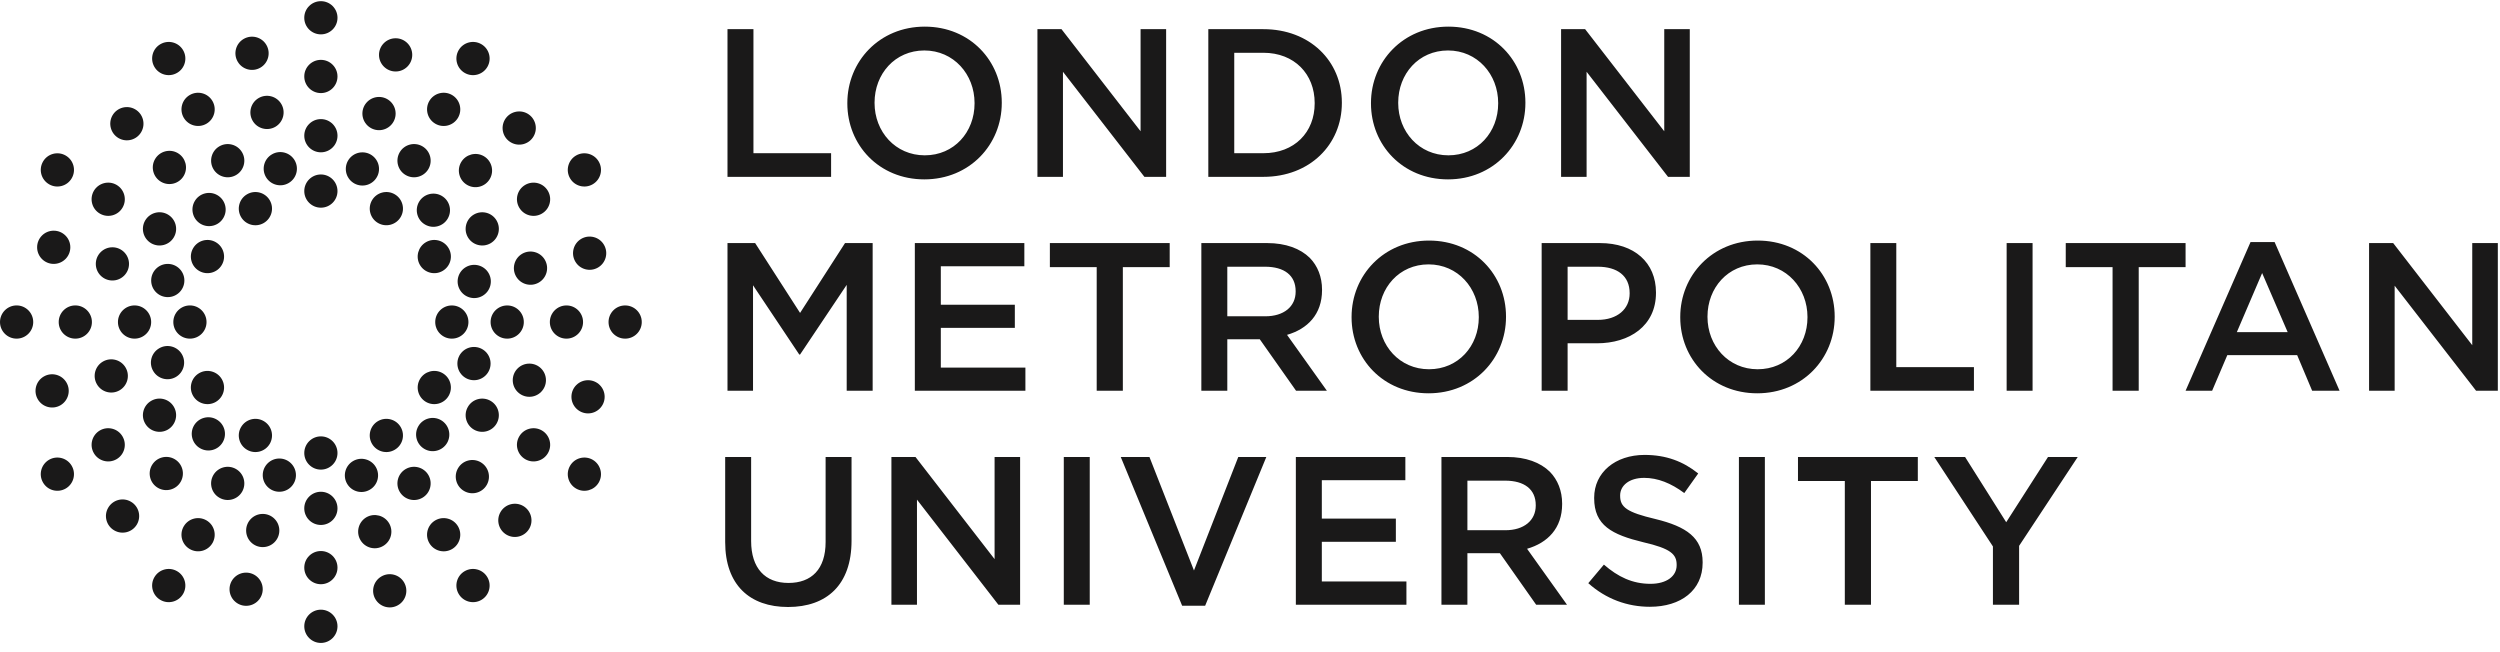 <svg xmlns="http://www.w3.org/2000/svg" xmlns:xlink="http://www.w3.org/1999/xlink" width="230px" height="60px" viewBox="0 0 230 60"><title>London Metropolitan University logo - black-4</title><desc>Created with Sketch.</desc><defs></defs><g id="Page-1" stroke="none" stroke-width="1" fill="none" fill-rule="evenodd"><g id="London-Metropolitan-University-logo---black-4" fill="#1A1919"><path d="M72.501,55.844 C76.054,55.844 78.342,53.807 78.342,49.751 L78.342,42.042 L75.956,42.042 L75.956,49.867 C75.956,52.37 74.656,53.631 72.539,53.631 C70.404,53.631 69.104,52.29 69.104,49.772 L69.104,42.042 L66.716,42.042 L66.716,49.867 C66.716,53.807 68.969,55.844 72.501,55.844 Z M82.01,55.634 L84.361,55.634 L84.361,45.967 L91.85,55.634 L93.85,55.634 L93.85,42.042 L91.502,42.042 L91.502,51.439 L84.225,42.042 L82.01,42.042 L82.01,55.634 Z M97.869,55.634 L100.256,55.634 L100.256,42.042 L97.869,42.042 L97.869,55.634 Z M108.758,55.729 L110.873,55.729 L116.502,42.042 L113.921,42.042 L109.845,52.485 L105.749,42.042 L103.109,42.042 L108.758,55.729 Z M119.218,55.634 L129.391,55.634 L129.391,53.497 L121.608,53.497 L121.608,49.847 L128.419,49.847 L128.419,47.709 L121.608,47.709 L121.608,44.18 L129.293,44.18 L129.293,42.042 L119.218,42.042 L119.218,55.634 Z M132.613,55.634 L135.001,55.634 L135.001,50.893 L137.99,50.893 L141.326,55.634 L144.163,55.634 L140.49,50.488 C142.378,49.942 143.717,48.605 143.717,46.372 L143.717,46.337 C143.717,45.151 143.307,44.14 142.588,43.403 C141.717,42.547 140.375,42.042 138.668,42.042 L132.613,42.042 L132.613,55.634 Z M135.001,48.781 L135.001,44.22 L138.472,44.22 C140.24,44.22 141.289,45.016 141.289,46.473 L141.289,46.508 C141.289,47.884 140.202,48.781 138.495,48.781 L135.001,48.781 Z M151.79,55.824 C154.643,55.824 156.643,54.313 156.643,51.77 L156.643,51.729 C156.643,49.476 155.167,48.45 152.293,47.749 C149.672,47.128 149.053,46.663 149.053,45.616 L149.053,45.577 C149.053,44.685 149.868,43.964 151.264,43.964 C152.508,43.964 153.732,44.45 154.954,45.361 L156.235,43.559 C154.856,42.452 153.286,41.852 151.304,41.852 C148.605,41.852 146.663,43.464 146.663,45.792 L146.663,45.832 C146.663,48.335 148.295,49.186 151.189,49.887 C153.712,50.468 154.252,50.993 154.252,51.964 L154.252,52.005 C154.252,53.011 153.324,53.712 151.848,53.712 C150.178,53.712 148.859,53.071 147.559,51.944 L146.122,53.652 C147.75,55.109 149.712,55.824 151.79,55.824 Z M159.98,55.634 L162.368,55.634 L162.368,42.042 L159.98,42.042 L159.98,55.634 Z M169.723,55.634 L172.131,55.634 L172.131,44.255 L176.439,44.255 L176.439,42.042 L165.414,42.042 L165.414,44.255 L169.723,44.255 L169.723,55.634 Z M183.349,55.634 L185.758,55.634 L185.758,50.218 L191.152,42.042 L188.417,42.042 L184.571,48.044 L180.787,42.042 L177.953,42.042 L183.349,50.273 L183.349,55.634 Z" id="Fill-1"></path><path d="M66.929,35.949 L69.278,35.949 L69.278,26.245 L73.531,32.615 L73.607,32.615 L77.896,26.208 L77.896,35.949 L80.284,35.949 L80.284,22.363 L77.742,22.363 L73.607,28.789 L69.473,22.363 L66.929,22.363 L66.929,35.949 Z M84.165,35.949 L94.337,35.949 L94.337,33.817 L86.555,33.817 L86.555,30.165 L93.365,30.165 L93.365,28.033 L86.555,28.033 L86.555,24.498 L94.24,24.498 L94.24,22.363 L84.165,22.363 L84.165,35.949 Z M100.896,35.949 L103.302,35.949 L103.302,24.578 L107.612,24.578 L107.612,22.363 L96.588,22.363 L96.588,24.578 L100.896,24.578 L100.896,35.949 Z M110.524,35.949 L112.912,35.949 L112.912,31.214 L115.901,31.214 L119.238,35.949 L122.074,35.949 L118.407,30.806 C120.287,30.263 121.628,28.924 121.628,26.691 L121.628,26.653 C121.628,25.469 121.22,24.458 120.5,23.722 C119.628,22.868 118.287,22.363 116.58,22.363 L110.524,22.363 L110.524,35.949 Z M112.912,29.099 L112.912,24.538 L116.385,24.538 C118.152,24.538 119.2,25.334 119.2,26.789 L119.2,26.828 C119.2,28.208 118.114,29.099 116.407,29.099 L112.912,29.099 Z M131.428,36.184 C135.604,36.184 138.553,32.98 138.553,29.157 L138.553,29.119 C138.553,25.294 135.641,22.132 131.469,22.132 C127.296,22.132 124.345,25.334 124.345,29.157 L124.345,29.197 C124.345,33.02 127.258,36.184 131.428,36.184 Z M131.469,33.971 C128.77,33.971 126.848,31.799 126.848,29.157 L126.848,29.119 C126.848,26.478 128.73,24.323 131.428,24.323 C134.127,24.323 136.049,26.518 136.049,29.157 L136.049,29.197 C136.049,31.839 134.164,33.971 131.469,33.971 Z M141.832,35.949 L144.22,35.949 L144.22,31.583 L146.919,31.583 C149.907,31.583 152.35,29.99 152.35,26.944 L152.35,26.904 C152.35,24.17 150.373,22.363 147.189,22.363 L141.832,22.363 L141.832,35.949 Z M144.22,29.429 L144.22,24.538 L146.998,24.538 C148.781,24.538 149.927,25.372 149.927,26.964 L149.927,27.001 C149.927,28.421 148.8,29.429 146.998,29.429 L144.22,29.429 Z M161.668,36.184 C165.842,36.184 168.791,32.98 168.791,29.157 L168.791,29.119 C168.791,25.294 165.88,22.132 161.707,22.132 C157.535,22.132 154.583,25.334 154.583,29.157 L154.583,29.197 C154.583,33.02 157.497,36.184 161.668,36.184 Z M161.707,33.971 C159.011,33.971 157.089,31.799 157.089,29.157 L157.089,29.119 C157.089,26.478 158.974,24.323 161.668,24.323 C164.368,24.323 166.288,26.518 166.288,29.157 L166.288,29.197 C166.288,31.839 164.406,33.971 161.707,33.971 Z M172.074,35.949 L181.602,35.949 L181.602,33.776 L174.459,33.776 L174.459,22.363 L172.074,22.363 L172.074,35.949 Z M184.611,35.949 L186.997,35.949 L186.997,22.363 L184.611,22.363 L184.611,35.949 Z M194.356,35.949 L196.762,35.949 L196.762,24.578 L201.073,24.578 L201.073,22.363 L190.049,22.363 L190.049,24.578 L194.356,24.578 L194.356,35.949 Z M201.073,35.949 L203.516,35.949 L204.913,32.67 L211.338,32.67 L212.718,35.949 L215.241,35.949 L209.263,22.268 L207.05,22.268 L201.073,35.949 Z M205.789,30.556 L208.117,25.121 L210.465,30.556 L205.789,30.556 Z M217.955,35.949 L220.308,35.949 L220.308,26.285 L227.8,35.949 L229.8,35.949 L229.8,22.363 L227.447,22.363 L227.447,31.758 L220.173,22.363 L217.955,22.363 L217.955,35.949 Z" id="Fill-2"></path><path d="M66.929,16.27 L76.461,16.27 L76.461,14.095 L69.317,14.095 L69.317,2.683 L66.929,2.683 L66.929,16.27 Z M85.039,16.503 C89.213,16.503 92.163,13.299 92.163,9.476 L92.163,9.439 C92.163,5.614 89.251,2.45 85.078,2.45 C80.905,2.45 77.955,5.652 77.955,9.476 L77.955,9.516 C77.955,13.339 80.866,16.503 85.039,16.503 Z M85.078,14.29 C82.38,14.29 80.459,12.117 80.459,9.476 L80.459,9.439 C80.459,6.798 82.341,4.643 85.039,4.643 C87.736,4.643 89.659,6.838 89.659,9.476 L89.659,9.516 C89.659,12.155 87.778,14.29 85.078,14.29 Z M95.444,16.27 L97.792,16.27 L97.792,6.603 L105.285,16.27 L107.284,16.27 L107.284,2.683 L104.933,2.683 L104.933,12.077 L97.657,2.683 L95.444,2.683 L95.444,16.27 Z M111.165,16.27 L116.229,16.27 C120.5,16.27 123.451,13.299 123.451,9.476 L123.451,9.439 C123.451,5.614 120.5,2.683 116.229,2.683 L111.165,2.683 L111.165,16.27 Z M116.229,4.855 C119.085,4.855 120.95,6.815 120.95,9.476 L120.95,9.516 C120.95,12.172 119.085,14.095 116.229,14.095 L113.551,14.095 L113.551,4.855 L116.229,4.855 Z M133.216,16.503 C137.386,16.503 140.337,13.299 140.337,9.476 L140.337,9.439 C140.337,5.614 137.426,2.45 133.251,2.45 C129.08,2.45 126.13,5.652 126.13,9.476 L126.13,9.516 C126.13,13.339 129.04,16.503 133.216,16.503 Z M133.251,14.29 C130.558,14.29 128.635,12.117 128.635,9.476 L128.635,9.439 C128.635,6.798 130.517,4.643 133.216,4.643 C135.914,4.643 137.832,6.838 137.832,9.476 L137.832,9.516 C137.832,12.155 135.951,14.29 133.251,14.29 Z M143.62,16.27 L145.967,16.27 L145.967,6.603 L153.459,16.27 L155.46,16.27 L155.46,2.683 L153.111,2.683 L153.111,12.077 L145.832,2.683 L143.62,2.683 L143.62,16.27 Z" id="Fill-3"></path><path d="M1.528,28.099 C2.372,28.099 3.057,28.785 3.057,29.629 C3.057,30.474 2.372,31.155 1.528,31.155 C0.685,31.155 0,30.474 0,29.629 C0,28.785 0.685,28.099 1.528,28.099" id="Fill-4"></path><path d="M6.929,28.099 C7.771,28.099 8.456,28.785 8.456,29.629 C8.456,30.474 7.771,31.155 6.929,31.155 C6.085,31.155 5.401,30.474 5.401,29.629 C5.401,28.785 6.085,28.099 6.929,28.099" id="Fill-5"></path><path d="M12.38,28.099 C13.222,28.099 13.907,28.785 13.907,29.629 C13.907,30.474 13.222,31.155 12.38,31.155 C11.536,31.155 10.851,30.474 10.851,29.629 C10.851,28.785 11.536,28.099 12.38,28.099" id="Fill-6"></path><path d="M17.474,28.099 C18.317,28.099 19.001,28.785 19.001,29.629 C19.001,30.474 18.317,31.155 17.474,31.155 C16.63,31.155 15.946,30.474 15.946,29.629 C15.946,28.785 16.63,28.099 17.474,28.099" id="Fill-7"></path><path d="M15.436,24.279 C16.278,24.279 16.963,24.963 16.963,25.806 C16.963,26.652 16.278,27.335 15.436,27.335 C14.592,27.335 13.908,26.652 13.908,25.806 C13.908,24.963 14.592,24.279 15.436,24.279" id="Fill-8"></path><path d="M10.341,22.75 C11.184,22.75 11.869,23.435 11.869,24.279 C11.869,25.123 11.184,25.806 10.341,25.806 C9.498,25.806 8.814,25.123 8.814,24.279 C8.814,23.435 9.498,22.75 10.341,22.75" id="Fill-9"></path><path d="M4.941,21.223 C5.785,21.223 6.47,21.906 6.47,22.75 C6.47,23.596 5.785,24.279 4.941,24.279 C4.098,24.279 3.415,23.596 3.415,22.75 C3.415,21.906 4.098,21.223 4.941,21.223" id="Fill-10"></path><path d="M4.514,42.298 C5.245,41.878 6.18,42.128 6.601,42.859 C7.024,43.59 6.772,44.526 6.043,44.947 C5.312,45.368 4.376,45.122 3.955,44.387 C3.533,43.655 3.784,42.724 4.514,42.298" id="Fill-11"></path><path d="M9.19,39.6 C9.922,39.179 10.858,39.43 11.277,40.161 C11.7,40.892 11.45,41.828 10.719,42.248 C9.988,42.669 9.053,42.418 8.633,41.688 C8.209,40.957 8.461,40.026 9.19,39.6" id="Fill-12"></path><path d="M13.911,36.877 C14.643,36.451 15.577,36.701 15.998,37.432 C16.421,38.163 16.169,39.099 15.44,39.525 C14.709,39.946 13.773,39.695 13.352,38.959 C12.93,38.233 13.181,37.297 13.911,36.877" id="Fill-13"></path><path d="M18.324,34.328 C19.053,33.907 19.989,34.158 20.41,34.888 C20.833,35.62 20.581,36.551 19.851,36.977 C19.121,37.397 18.185,37.147 17.764,36.416 C17.341,35.685 17.592,34.749 18.324,34.328" id="Fill-14"></path><path d="M14.649,32.04 C15.378,31.615 16.315,31.865 16.738,32.596 C17.157,33.327 16.906,34.263 16.176,34.684 C15.445,35.104 14.51,34.859 14.089,34.123 C13.666,33.392 13.918,32.461 14.649,32.04" id="Fill-15"></path><path d="M9.472,33.262 C10.203,32.841 11.138,33.092 11.559,33.823 C11.982,34.553 11.73,35.485 11,35.91 C10.27,36.331 9.333,36.081 8.914,35.349 C8.491,34.618 8.741,33.683 9.472,33.262" id="Fill-16"></path><path d="M4.031,34.638 C4.762,34.213 5.697,34.468 6.118,35.199 C6.541,35.925 6.289,36.862 5.56,37.287 C4.828,37.708 3.894,37.457 3.473,36.727 C3.05,35.996 3.301,35.059 4.031,34.638" id="Fill-17"></path><path d="M14.201,53.108 C14.624,52.376 15.557,52.126 16.287,52.547 C17.021,52.967 17.27,53.903 16.849,54.634 C16.426,55.365 15.49,55.616 14.76,55.195 C14.029,54.774 13.778,53.838 14.201,53.108" id="Fill-18"></path><path d="M16.9,48.431 C17.323,47.7 18.257,47.45 18.988,47.87 C19.72,48.291 19.969,49.228 19.549,49.958 C19.126,50.689 18.191,50.939 17.46,50.514 C16.729,50.093 16.479,49.162 16.9,48.431" id="Fill-19"></path><path d="M19.626,43.71 C20.05,42.979 20.983,42.729 21.713,43.15 C22.446,43.57 22.695,44.506 22.275,45.237 C21.852,45.968 20.915,46.218 20.186,45.793 C19.455,45.378 19.204,44.441 19.626,43.71" id="Fill-20"></path><path d="M22.173,39.3 C22.597,38.568 23.53,38.314 24.26,38.739 C24.993,39.159 25.242,40.096 24.822,40.826 C24.398,41.557 23.463,41.808 22.733,41.383 C22.002,40.962 21.75,40.026 22.173,39.3" id="Fill-21"></path><path d="M17.845,39.149 C18.268,38.424 19.202,38.168 19.932,38.594 C20.665,39.014 20.914,39.951 20.494,40.681 C20.071,41.413 19.136,41.663 18.405,41.237 C17.674,40.817 17.422,39.88 17.845,39.149" id="Fill-22"></path><path d="M13.975,42.8 C14.399,42.068 15.331,41.818 16.062,42.239 C16.796,42.659 17.043,43.595 16.623,44.326 C16.201,45.057 15.265,45.307 14.534,44.887 C13.804,44.466 13.552,43.53 13.975,42.8" id="Fill-23"></path><path d="M9.952,46.714 C10.375,45.983 11.309,45.728 12.038,46.154 C12.771,46.574 13.02,47.51 12.6,48.241 C12.177,48.972 11.242,49.222 10.511,48.797 C9.78,48.376 9.528,47.44 9.952,46.714" id="Fill-24"></path><path d="M27.993,57.618 C27.993,56.777 28.677,56.091 29.52,56.091 C30.364,56.091 31.049,56.777 31.049,57.618 C31.049,58.464 30.364,59.15 29.52,59.15 C28.677,59.15 27.993,58.464 27.993,57.618" id="Fill-25"></path><path d="M27.993,52.221 C27.993,51.375 28.677,50.695 29.52,50.695 C30.364,50.695 31.049,51.375 31.049,52.221 C31.049,53.062 30.364,53.748 29.52,53.748 C28.677,53.748 27.993,53.062 27.993,52.221" id="Fill-26"></path><path d="M27.992,46.769 C27.992,45.928 28.677,45.242 29.52,45.242 C30.366,45.242 31.049,45.928 31.049,46.769 C31.049,47.615 30.366,48.296 29.52,48.296 C28.677,48.296 27.992,47.615 27.992,46.769" id="Fill-27"></path><path d="M27.993,41.678 C27.993,40.831 28.677,40.146 29.52,40.146 C30.364,40.146 31.049,40.831 31.049,41.678 C31.049,42.518 30.364,43.205 29.52,43.205 C28.677,43.205 27.993,42.518 27.993,41.678" id="Fill-28"></path><path d="M24.172,43.715 C24.172,42.869 24.857,42.183 25.699,42.183 C26.545,42.183 27.227,42.869 27.227,43.715 C27.227,44.556 26.545,45.242 25.699,45.242 C24.857,45.242 24.172,44.556 24.172,43.715" id="Fill-29"></path><path d="M22.644,48.807 C22.644,47.965 23.329,47.28 24.171,47.28 C25.017,47.28 25.699,47.965 25.699,48.807 C25.699,49.653 25.015,50.334 24.171,50.334 C23.329,50.334 22.644,49.653 22.644,48.807" id="Fill-30"></path><path d="M21.116,54.208 C21.116,53.363 21.801,52.682 22.643,52.682 C23.486,52.682 24.171,53.363 24.171,54.208 C24.171,55.05 23.486,55.736 22.643,55.736 C21.801,55.736 21.116,55.05 21.116,54.208" id="Fill-31"></path><path d="M42.194,54.634 C41.771,53.903 42.021,52.967 42.752,52.547 C43.483,52.126 44.418,52.376 44.841,53.108 C45.262,53.838 45.014,54.774 44.28,55.195 C43.55,55.616 42.617,55.365 42.194,54.634" id="Fill-32"></path><path d="M39.494,49.958 C39.071,49.228 39.322,48.291 40.053,47.87 C40.783,47.45 41.718,47.7 42.141,48.431 C42.562,49.162 42.313,50.099 41.581,50.519 C40.85,50.939 39.916,50.689 39.494,49.958" id="Fill-33"></path><path d="M36.768,45.237 C36.345,44.506 36.597,43.57 37.327,43.15 C38.057,42.729 38.994,42.979 39.417,43.71 C39.836,44.441 39.588,45.378 38.855,45.798 C38.124,46.218 37.192,45.968 36.768,45.237" id="Fill-34"></path><path d="M34.221,40.826 C33.798,40.096 34.05,39.159 34.78,38.739 C35.511,38.318 36.447,38.564 36.87,39.3 C37.289,40.031 37.041,40.962 36.308,41.383 C35.577,41.808 34.644,41.557 34.221,40.826" id="Fill-35"></path><path d="M31.931,44.501 C31.508,43.77 31.76,42.834 32.49,42.413 C33.22,41.993 34.156,42.243 34.579,42.974 C35,43.705 34.751,44.642 34.017,45.057 C33.288,45.482 32.354,45.232 31.931,44.501" id="Fill-36"></path><path d="M33.155,49.678 C32.732,48.947 32.983,48.011 33.714,47.585 C34.444,47.17 35.38,47.42 35.803,48.151 C36.224,48.882 35.975,49.813 35.241,50.234 C34.511,50.659 33.578,50.409 33.155,49.678" id="Fill-37"></path><path d="M34.532,55.115 C34.109,54.389 34.36,53.452 35.09,53.032 C35.821,52.607 36.756,52.857 37.179,53.588 C37.6,54.319 37.352,55.255 36.618,55.676 C35.887,56.101 34.955,55.845 34.532,55.115" id="Fill-38"></path><path d="M52.999,44.947 C52.268,44.526 52.018,43.59 52.441,42.859 C52.86,42.128 53.796,41.878 54.527,42.298 C55.257,42.724 55.509,43.66 55.085,44.391 C54.665,45.117 53.73,45.372 52.999,44.947" id="Fill-39"></path><path d="M48.324,42.248 C47.592,41.823 47.34,40.892 47.764,40.161 C48.184,39.43 49.12,39.179 49.85,39.6 C50.581,40.021 50.833,40.957 50.41,41.688 C49.989,42.418 49.053,42.669 48.324,42.248" id="Fill-40"></path><path d="M43.602,39.525 C42.871,39.099 42.621,38.168 43.043,37.437 C43.463,36.701 44.399,36.456 45.129,36.877 C45.86,37.297 46.112,38.233 45.688,38.964 C45.268,39.695 44.333,39.946 43.602,39.525" id="Fill-41"></path><path d="M39.19,36.977 C38.461,36.551 38.209,35.62 38.632,34.884 C39.053,34.158 39.988,33.907 40.718,34.328 C41.449,34.749 41.7,35.685 41.277,36.416 C40.856,37.147 39.921,37.397 39.19,36.977" id="Fill-42"></path><path d="M39.045,41.302 C38.314,40.881 38.062,39.946 38.486,39.214 C38.906,38.483 39.841,38.233 40.572,38.653 C41.305,39.079 41.554,40.016 41.134,40.746 C40.711,41.472 39.775,41.728 39.045,41.302" id="Fill-43"></path><path d="M42.692,45.172 C41.963,44.752 41.711,43.816 42.134,43.085 C42.554,42.353 43.49,42.103 44.22,42.524 C44.952,42.95 45.202,43.885 44.779,44.617 C44.358,45.347 43.423,45.598 42.692,45.172" id="Fill-44"></path><path d="M46.605,49.197 C45.874,48.772 45.623,47.841 46.046,47.109 C46.467,46.379 47.402,46.128 48.133,46.548 C48.863,46.974 49.114,47.906 48.693,48.636 C48.271,49.367 47.336,49.618 46.605,49.197" id="Fill-45"></path><path d="M57.514,31.155 C56.67,31.155 55.986,30.472 55.986,29.629 C55.986,28.782 56.67,28.099 57.514,28.101 C58.357,28.101 59.042,28.782 59.042,29.629 C59.042,30.472 58.357,31.155 57.514,31.155" id="Fill-46"></path><path d="M52.114,31.155 C51.271,31.155 50.586,30.472 50.586,29.629 C50.586,28.785 51.271,28.101 52.114,28.101 C52.957,28.099 53.641,28.785 53.641,29.629 C53.641,30.472 52.957,31.155 52.114,31.155" id="Fill-47"></path><path d="M46.662,31.155 C45.82,31.155 45.135,30.472 45.135,29.629 C45.135,28.782 45.82,28.101 46.662,28.101 C47.506,28.101 48.191,28.782 48.191,29.629 C48.191,30.472 47.506,31.155 46.662,31.155" id="Fill-48"></path><path d="M41.568,31.155 C40.726,31.155 40.041,30.472 40.041,29.629 C40.041,28.782 40.726,28.101 41.568,28.101 C42.412,28.101 43.096,28.782 43.096,29.629 C43.096,30.472 42.412,31.155 41.568,31.155" id="Fill-49"></path><path d="M43.606,34.979 C42.762,34.979 42.079,34.293 42.079,33.447 C42.079,32.601 42.762,31.92 43.606,31.92 C44.449,31.92 45.134,32.601 45.134,33.447 C45.134,34.293 44.449,34.979 43.606,34.979" id="Fill-50"></path><path d="M48.701,36.506 C47.857,36.506 47.173,35.82 47.173,34.979 C47.173,34.133 47.857,33.452 48.701,33.452 C49.545,33.452 50.228,34.133 50.228,34.979 C50.228,35.82 49.545,36.506 48.701,36.506" id="Fill-51"></path><path d="M54.1,38.033 C53.257,38.033 52.572,37.347 52.572,36.506 C52.572,35.66 53.257,34.979 54.1,34.979 C54.944,34.979 55.628,35.66 55.628,36.506 C55.628,37.347 54.944,38.033 54.1,38.033" id="Fill-52"></path><path d="M54.527,16.955 C53.796,17.378 52.861,17.127 52.441,16.397 C52.018,15.666 52.27,14.73 52.999,14.306 C53.73,13.886 54.667,14.136 55.087,14.869 C55.509,15.598 55.259,16.531 54.527,16.955" id="Fill-53"></path><path d="M49.851,19.655 C49.12,20.079 48.186,19.826 47.765,19.095 C47.342,18.366 47.592,17.43 48.324,17.007 C49.054,16.587 49.989,16.835 50.41,17.568 C50.833,18.299 50.581,19.233 49.851,19.655" id="Fill-54"></path><path d="M45.13,22.382 C44.399,22.802 43.464,22.552 43.041,21.821 C42.621,21.09 42.873,20.156 43.603,19.733 C44.333,19.313 45.269,19.561 45.69,20.294 C46.112,21.025 45.861,21.959 45.13,22.382" id="Fill-55"></path><path d="M40.718,24.927 C39.989,25.35 39.053,25.1 38.63,24.369 C38.209,23.638 38.461,22.702 39.192,22.279 C39.921,21.858 40.858,22.109 41.278,22.842 C41.701,23.571 41.449,24.505 40.718,24.927" id="Fill-56"></path><path d="M44.393,27.218 C43.664,27.641 42.727,27.391 42.307,26.659 C41.884,25.929 42.135,24.993 42.866,24.57 C43.596,24.149 44.532,24.399 44.953,25.13 C45.375,25.861 45.124,26.795 44.393,27.218" id="Fill-57"></path><path d="M49.57,25.994 C48.839,26.417 47.904,26.167 47.481,25.435 C47.06,24.705 47.312,23.768 48.042,23.345 C48.773,22.925 49.709,23.175 50.129,23.906 C50.551,24.637 50.301,25.571 49.57,25.994" id="Fill-58"></path><path d="M55.011,24.617 C54.28,25.04 53.345,24.79 52.924,24.059 C52.501,23.328 52.753,22.392 53.482,21.969 C54.213,21.548 55.15,21.799 55.569,22.529 C55.992,23.26 55.742,24.194 55.011,24.617" id="Fill-59"></path><path d="M44.841,6.151 C44.418,6.879 43.486,7.132 42.755,6.709 C42.021,6.288 41.772,5.352 42.193,4.621 C42.616,3.891 43.55,3.64 44.282,4.063 C45.012,4.484 45.264,5.42 44.841,6.151" id="Fill-60"></path><path d="M42.141,10.827 C41.718,11.558 40.785,11.808 40.054,11.385 C39.322,10.964 39.073,10.028 39.493,9.297 C39.916,8.567 40.851,8.316 41.582,8.737 C42.313,9.16 42.563,10.096 42.141,10.827" id="Fill-61"></path><path d="M39.416,15.548 C38.993,16.276 38.06,16.529 37.327,16.106 C36.596,15.686 36.348,14.749 36.768,14.018 C37.19,13.287 38.126,13.037 38.858,13.458 C39.587,13.881 39.839,14.817 39.416,15.548" id="Fill-62"></path><path d="M36.868,19.959 C36.446,20.689 35.513,20.94 34.78,20.517 C34.049,20.096 33.801,19.16 34.22,18.431 C34.643,17.701 35.579,17.448 36.31,17.871 C37.04,18.291 37.292,19.228 36.868,19.959" id="Fill-63"></path><path d="M41.195,20.104 C40.774,20.835 39.84,21.085 39.109,20.662 C38.377,20.244 38.128,19.308 38.548,18.577 C38.971,17.846 39.906,17.596 40.637,18.018 C41.368,18.439 41.618,19.373 41.195,20.104" id="Fill-64"></path><path d="M45.067,16.456 C44.644,17.188 43.711,17.438 42.978,17.015 C42.248,16.594 41.999,15.658 42.419,14.929 C42.843,14.199 43.777,13.946 44.509,14.366 C45.239,14.789 45.49,15.726 45.067,16.456" id="Fill-65"></path><path d="M49.09,12.544 C48.668,13.275 47.735,13.525 47.004,13.102 C46.271,12.682 46.023,11.748 46.442,11.017 C46.865,10.286 47.801,10.036 48.532,10.454 C49.262,10.877 49.514,11.813 49.09,12.544" id="Fill-66"></path><path d="M31.05,1.635 C31.05,2.479 30.365,3.162 29.522,3.162 C28.676,3.162 27.992,2.479 27.992,1.635 C27.992,0.791 28.676,0.108 29.522,0.108 C30.365,0.108 31.05,0.791 31.05,1.635" id="Fill-67"></path><path d="M31.049,7.034 C31.049,7.878 30.365,8.564 29.522,8.564 C28.678,8.564 27.993,7.878 27.993,7.034 C27.991,6.191 28.678,5.507 29.522,5.507 C30.365,5.507 31.049,6.191 31.049,7.034" id="Fill-68"></path><path d="M31.05,12.487 C31.05,13.33 30.365,14.013 29.522,14.013 C28.678,14.013 27.993,13.33 27.993,12.487 C27.993,11.643 28.676,10.957 29.522,10.957 C30.365,10.957 31.05,11.643 31.05,12.487" id="Fill-69"></path><path d="M31.049,17.581 C31.049,18.424 30.365,19.107 29.522,19.107 C28.678,19.107 27.993,18.424 27.993,17.581 C27.993,16.737 28.678,16.051 29.522,16.051 C30.365,16.051 31.049,16.737 31.049,17.581" id="Fill-70"></path><path d="M34.87,15.543 C34.87,16.386 34.185,17.07 33.343,17.07 C32.497,17.07 31.814,16.386 31.814,15.543 C31.814,14.699 32.497,14.016 33.343,14.016 C34.185,14.016 34.87,14.699 34.87,15.543" id="Fill-71"></path><path d="M36.398,10.449 C36.398,11.293 35.714,11.976 34.871,11.976 C34.027,11.976 33.343,11.293 33.34,10.449 C33.34,9.605 34.025,8.919 34.871,8.919 C35.714,8.919 36.398,9.605 36.398,10.449" id="Fill-72"></path><path d="M37.926,5.049 C37.926,5.89 37.243,6.577 36.399,6.577 C35.553,6.577 34.868,5.89 34.868,5.049 C34.868,4.206 35.553,3.52 36.399,3.52 C37.243,3.52 37.926,4.206 37.926,5.049" id="Fill-73"></path><path d="M16.848,4.621 C17.271,5.352 17.021,6.288 16.29,6.706 C15.559,7.13 14.624,6.882 14.201,6.148 C13.78,5.417 14.028,4.484 14.759,4.063 C15.492,3.64 16.425,3.891 16.848,4.621" id="Fill-74"></path><path d="M19.548,9.297 C19.97,10.028 19.72,10.964 18.99,11.385 C18.258,11.808 17.323,11.555 16.9,10.824 C16.48,10.096 16.729,9.16 17.461,8.739 C18.192,8.316 19.126,8.567 19.548,9.297" id="Fill-75"></path><path d="M22.274,14.018 C22.697,14.749 22.445,15.686 21.716,16.106 C20.984,16.529 20.048,16.276 19.626,15.545 C19.206,14.817 19.454,13.881 20.185,13.46 C20.918,13.037 21.851,13.287 22.274,14.018" id="Fill-76"></path><path d="M24.821,18.429 C25.244,19.16 24.992,20.096 24.262,20.519 C23.532,20.94 22.595,20.692 22.172,19.959 C21.753,19.228 22.001,18.291 22.734,17.871 C23.465,17.448 24.397,17.701 24.821,18.429" id="Fill-77"></path><path d="M27.111,14.754 C27.534,15.486 27.283,16.422 26.551,16.842 C25.822,17.265 24.886,17.012 24.463,16.284 C24.042,15.553 24.291,14.616 25.025,14.196 C25.754,13.773 26.688,14.026 27.111,14.754" id="Fill-78"></path><path d="M25.887,9.578 C26.31,10.309 26.059,11.245 25.329,11.668 C24.598,12.088 23.661,11.838 23.24,11.107 C22.819,10.376 23.067,9.443 23.798,9.019 C24.531,8.596 25.464,8.849 25.887,9.578" id="Fill-79"></path><path d="M24.51,4.138 C24.933,4.869 24.683,5.805 23.952,6.226 C23.221,6.649 22.286,6.399 21.863,5.665 C21.442,4.937 21.692,4.001 22.421,3.58 C23.155,3.157 24.087,3.407 24.51,4.138" id="Fill-80"></path><path d="M6.043,14.309 C6.774,14.732 7.025,15.663 6.602,16.394 C6.181,17.127 5.245,17.378 4.516,16.955 C3.785,16.531 3.533,15.601 3.956,14.867 C4.377,14.136 5.312,13.886 6.043,14.309" id="Fill-81"></path><path d="M10.72,17.007 C11.45,17.43 11.701,18.364 11.278,19.095 C10.858,19.829 9.923,20.076 9.192,19.655 C8.458,19.233 8.211,18.296 8.63,17.565 C9.053,16.837 9.989,16.584 10.72,17.007" id="Fill-82"></path><path d="M15.44,19.733 C16.171,20.156 16.422,21.09 15.999,21.821 C15.579,22.552 14.643,22.802 13.912,22.382 C13.182,21.959 12.93,21.022 13.351,20.292 C13.774,19.561 14.709,19.31 15.44,19.733" id="Fill-83"></path><path d="M19.852,22.281 C20.581,22.705 20.833,23.636 20.41,24.367 C19.989,25.1 19.055,25.348 18.324,24.927 C17.592,24.505 17.342,23.571 17.765,22.84 C18.186,22.109 19.121,21.858 19.852,22.281" id="Fill-84"></path><path d="M19.997,17.953 C20.728,18.377 20.979,19.308 20.556,20.039 C20.136,20.772 19.2,21.022 18.47,20.602 C17.739,20.179 17.488,19.242 17.911,18.512 C18.331,17.781 19.267,17.53 19.997,17.953" id="Fill-85"></path><path d="M16.35,14.081 C17.079,14.504 17.331,15.438 16.908,16.171 C16.487,16.902 15.553,17.15 14.821,16.729 C14.09,16.306 13.84,15.37 14.261,14.642 C14.684,13.911 15.619,13.658 16.35,14.081" id="Fill-86"></path><path d="M12.437,10.058 C13.168,10.482 13.418,11.415 12.995,12.146 C12.575,12.877 11.64,13.127 10.909,12.707 C10.179,12.284 9.928,11.347 10.348,10.616 C10.771,9.886 11.706,9.635 12.437,10.058" id="Fill-87"></path></g></g></svg>